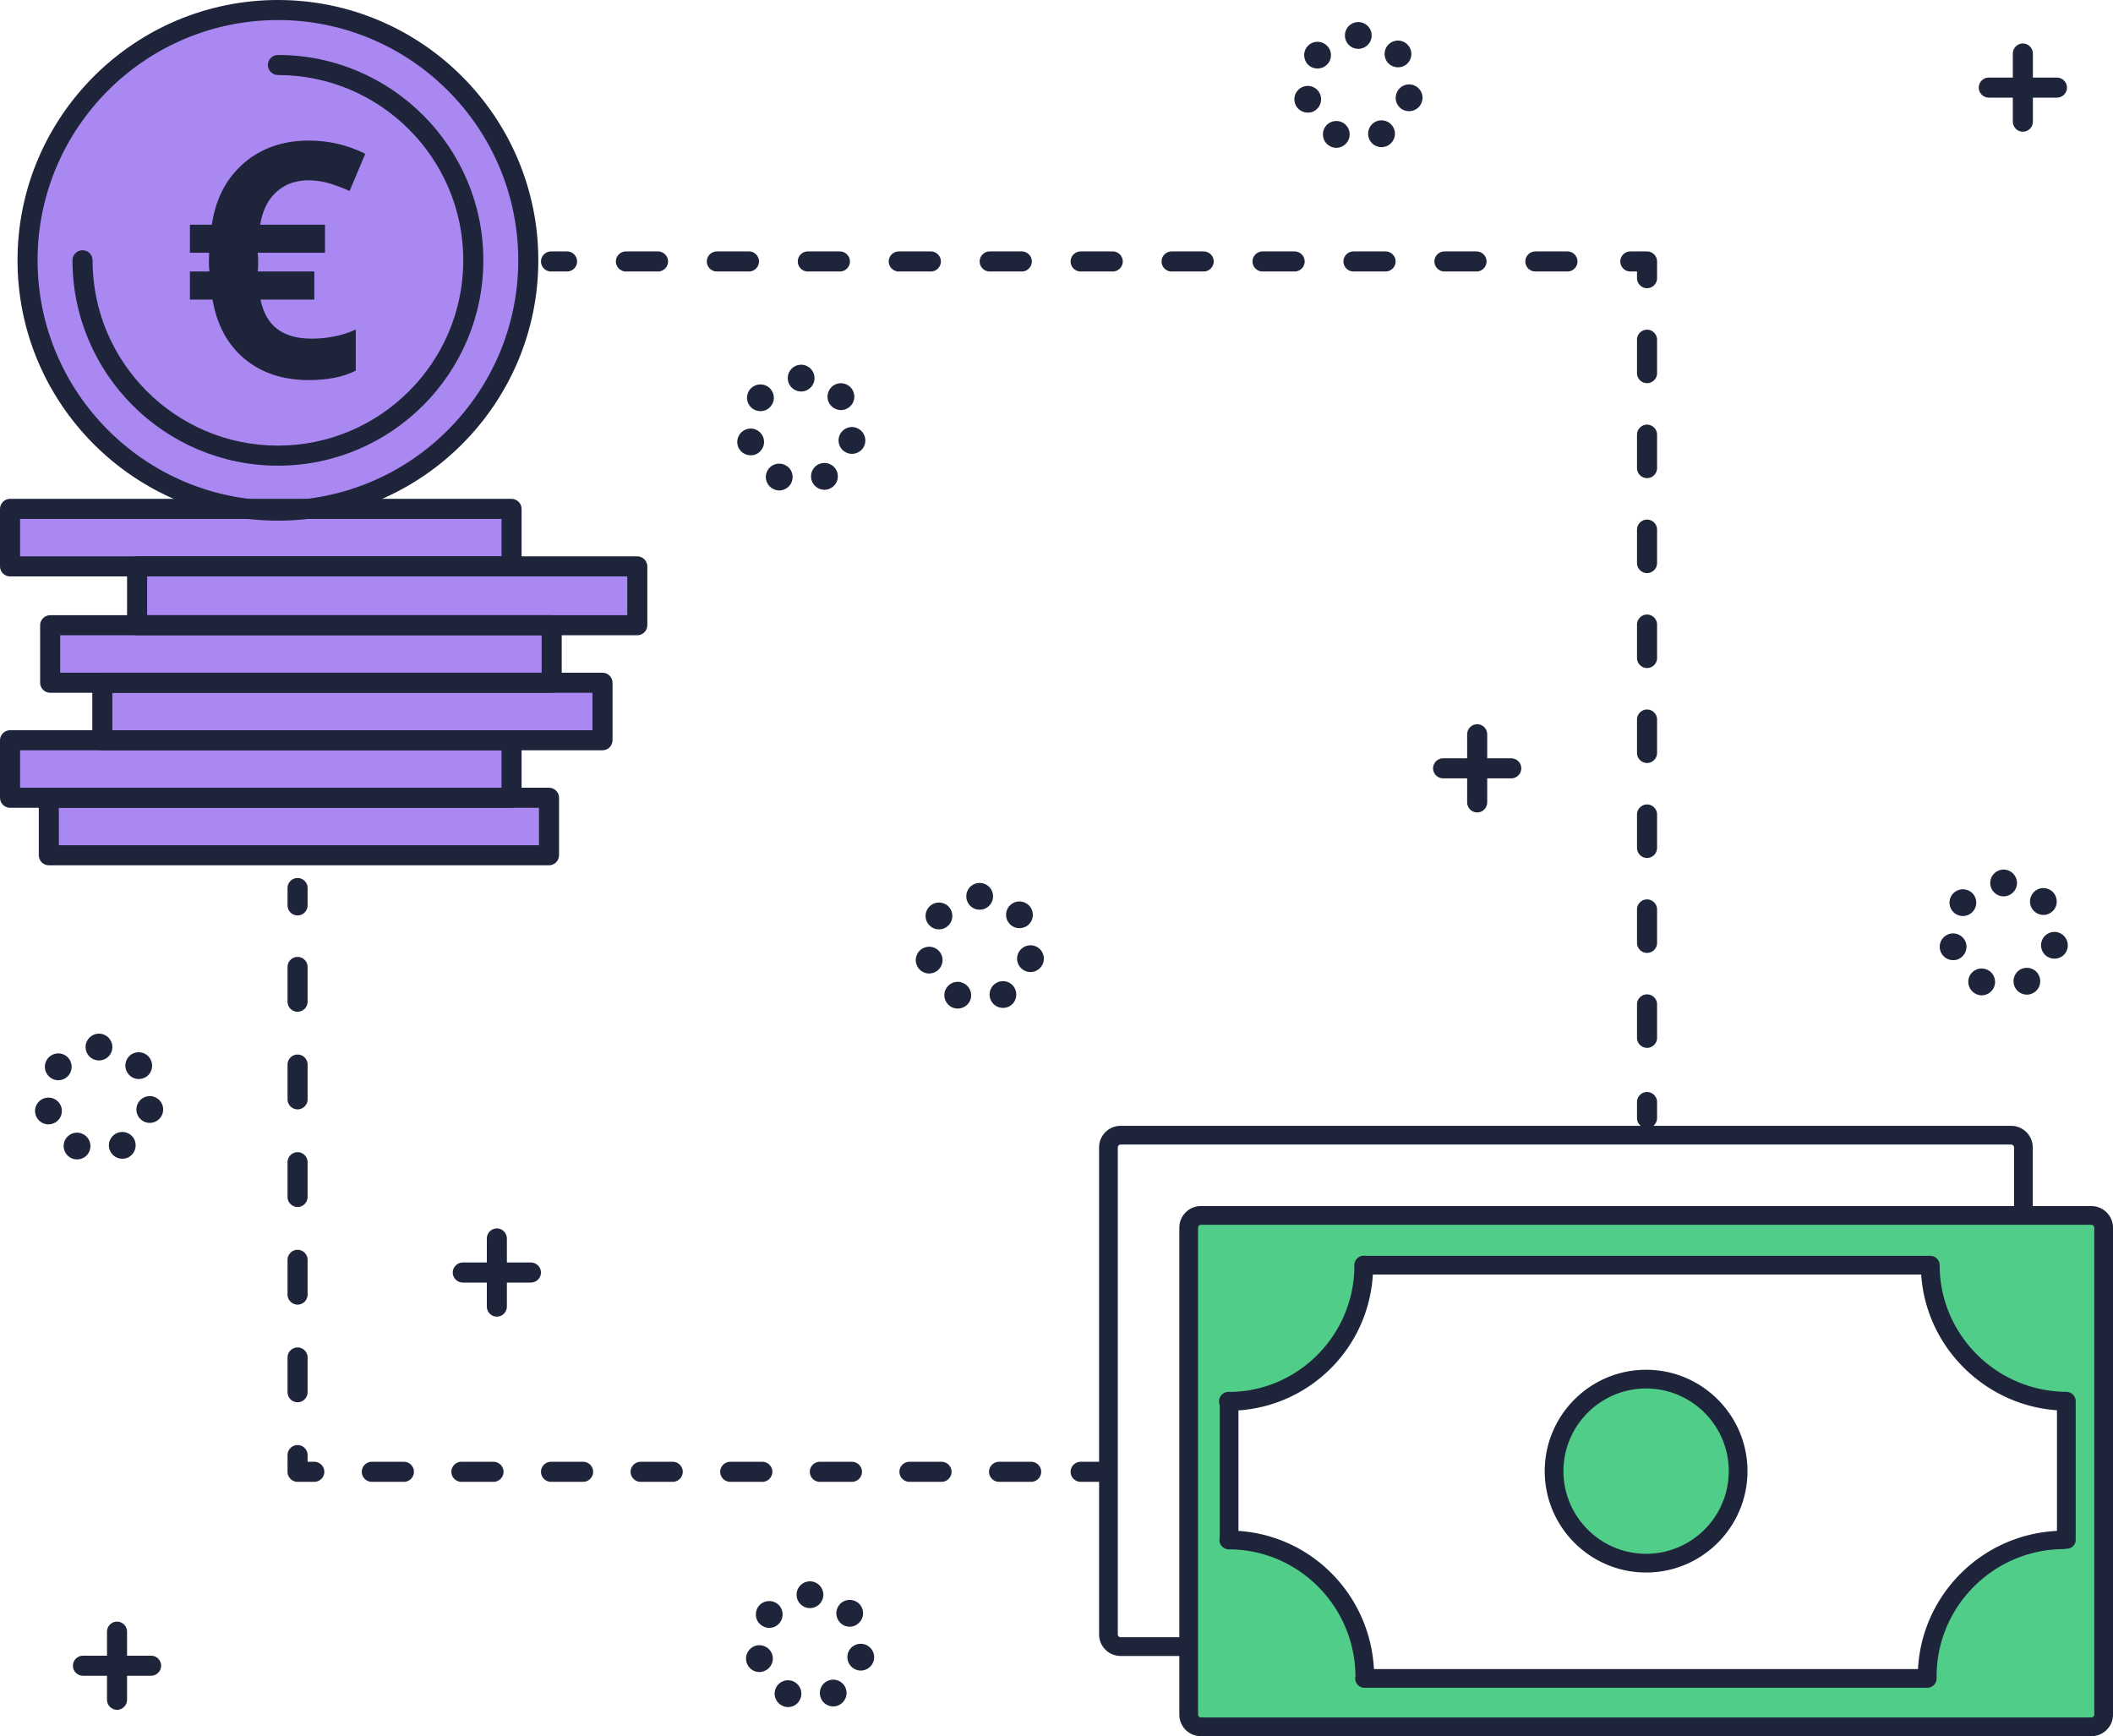 <svg xmlns="http://www.w3.org/2000/svg" xmlns:xlink="http://www.w3.org/1999/xlink" viewBox="8917.5 438 1579.9 1298.2" xmlns:v="https://vecta.io/nano"><g fill="#aa88f2"><path d="M9125.3 445.5c-103.4 0-187.2 83.8-187.2 187.1 0 103.4 83.8 187.2 187.2 187.2s187.2-83.8 187.2-187.2c0-103.3-83.8-187.1-187.2-187.1z"/><path d="M8924.5 862h375v-43h-375zm0 173h375v-43h-375z"/><path d="m9019.5 906h374v-44h-374z"/><path d="m8954.5 949h375v-43h-375z"/><path d="M8993.5 992h374v-43h-374zm-40 86h374v-43h-374z"/></g><g fill="#50cd89"><path d="M10148.3 1469.2c-38 0-68.8 30.8-68.8 68.8s30.8 68.8 68.8 68.8 68.8-30.8 68.8-68.8-30.8-68.8-68.8-68.8zm-311.8 120.3v-.5q-.1 0-.2 0c.1 0 .2.5.2.5z"/><path d="M10490.5 1356.2v363.6c0 5.1-4.1 9.2-9.2 9.2h-665.6c-5.1 0-9.2-4.1-9.2-9.2v-363.6c0-5.1 4.1-9.2 9.2-9.2h665.6c5.1 0 9.2 4.1 9.2 9.2zm-28 129.5c-56-.3-101.7-45.6-101.7-101.6 0-.1-.5-.1-.5-.1h-423.1q0 0 0 .1c0 56.1-44.7 101.5-100.7 101.7v-.1l-.5.1q.3 0 .5 0V1589q-.1 0-.2 0c.1 0 .2.5.2.5v-.5c56.2.1 101.5 46.5 101.5 102.7 0 .2-.2 1.3-.2 1.3h420.7v-1.4c0-56.3 46.1-102.1 102.4-102.1.4 0-.4-.1 1.6-.1z" fill-rule="evenodd"/></g><g fill="#1e243a"><path fill-rule="evenodd" d="M9125.3 827.3c-107.3 0-194.7-87.3-194.7-194.7 0-107.3 87.4-194.6 194.7-194.6S9320 525.3 9320 632.6c0 107.4-87.4 194.7-194.7 194.7zm0-374.3c-99.1 0-179.7 80.6-179.7 179.6 0 99.1 80.6 179.7 179.7 179.7S9305 731.7 9305 632.6c0-99-80.6-179.6-179.7-179.6z"/><path d="M9125.3 786.2c-84.7 0-153.6-68.9-153.6-153.6 0-4.1 3.4-7.5 7.5-7.5 4.2 0 7.5 3.4 7.5 7.5 0 76.5 62.2 138.6 138.6 138.6s138.6-62.1 138.6-138.6c0-76.4-62.2-138.5-138.6-138.5-4.1 0-7.5-3.4-7.5-7.5 0-4.2 3.4-7.5 7.5-7.5 84.7 0 153.6 68.9 153.6 153.5 0 84.7-68.9 153.6-153.6 153.6zm-1-204.8c6.3-5.7 14.3-8.6 24.1-8.6q7.8.1 15 2.2 7.2 2.1 15.5 5.8l11.7-27.8q-19.7-9.9-42.2-9.9c-19.4 0-35.6 5.7-48.6 16.9-12.9 11.3-20.9 26-23.9 46h-16.4v21h14.4l-.2 6.5c0 3.1.1 5.5.4 7.5h-14.6v21h16.9c3.3 19 11.2 33.6 23.8 44.2 12.7 10.6 28.7 16 48.3 16 14.1 0 26-2.4 35-7.1v-30.7c-10 4.6-21.4 6.8-32.8 6.8-21.6 0-34.3-9.2-38.4-29.2h40.2v-21h-42.3l.3-4.2v-5.7l-.3-4.1h50.3v-21H9112c1.9-11 6-19 12.3-24.6z"/><g fill-rule="evenodd"><use xlink:href="#B"/><use xlink:href="#B" y="173"/><path d="m9401.5 905.5c0 4.1-3.4 7.5-7.5 7.5h-374c-4.1 0-7.5-3.4-7.5-7.5v-44c0-4.1 3.4-7.5 7.5-7.5h374c4.1 0 7.5 3.4 7.5 7.5zm-374-7.5h359v-29h-359z"/><use xlink:href="#B" x="30" y="87"/><use xlink:href="#C"/><use xlink:href="#C" x="-40" y="86"/><path d="M10481.2 1736.2h-665.7c-9 0-16.2-7.2-16.2-16.1V1356a16.13 16.13 0 0 1 16.2-16.2h665.7a16.2 16.2 0 0 1 16.2 16.2v364.1c0 8.9-7.3 16.1-16.2 16.1zm-665.7-382.4a2.22 2.22 0 0 0-2.2 2.2v364.1c0 1.2 1 2.1 2.2 2.1h665.7c1.2 0 2.2-.9 2.2-2.1V1356a2.22 2.22 0 0 0-2.2-2.2zm20.5 139c-3.6 0-6.7-2.7-7-6.4-.2-2.3.9-6.6 6.3-7.6 2-.3 4.1.3 5.7 1.6s2.5 3.3 2.5 5.3c0 3.9-3.1 7.1-7 7.1zm.5-7l1.2 6.8c2.9-.7 5.7-3.6 5.3-7.4z"/></g><path d="M9836.3 1596c-3.9 0-7-3.1-7-7 0-3.8 3.1-7 6.9-7q0 0 .1 0c3.8 0 7 3.1 7 7s-3.1 7-7 7z"/><g fill-rule="evenodd"><path d="M9937.2 1391c-2.3 0-4.5-1.2-5.8-3.1s-1.5-4.3-.7-6.5c1.2-2.9 4.1-4.7 7.2-4.4s5.6 2.6 6.2 5.6c.4 2.1-.1 4.2-1.5 5.8-1.3 1.7-3.3 2.6-5.4 2.6zm6.5-4zm-6.5-3l-6.8 1.4z"/><path d="M10358.5 1700h-420.7c-2.1 0-4-.9-5.4-2.5-1.3-1.6-1.8-3.7-1.5-5.8 0 0 .1-.1.1-.2-.3-52.3-42.5-94.8-94.4-95q-.1 0-.2 0h-.2a7.09 7.09 0 0 1-6.9-7.1c0-.5.2-1.1.2-1.6v-102c0-3.8 3.1-6.9 7-7 51.6-.2 93.7-42.6 93.7-94.6 0-1.3.3-2.7 1.1-3.9 1.3-2 3.5-3.3 5.9-3.3h422.9c2.2-.1 4 .6 5.5 1.9 1.4 1.4 2.2 3.2 2.2 5.2 0 51.8 42.5 94.3 94.7 94.6 3.9.1 7 3.2 7 7v103.7c0 1.9-.7 3.4-2.1 4.8-1.3 1.3-3 1.8-4.9 1.8q-.1 0-.1 0-.1 0-.1 0c-.5 0-.9.3-1.4.3-52.6 0-95.4 42.8-95.4 95.2v.1 1.3c0 1.9-.7 3.7-2 5s-3.1 2.1-5 2.1zm-413.7-14h406.8c2.9-55.8 47.9-100.6 103.9-103.3v-90.2c-54-3.8-98-47.4-101.5-101.5h-410c-1.6 26.4-12.5 51-31.1 69.8-18.7 18.9-43.4 30-69.4 31.8v90.1c55 3.6 98.4 48.1 101.3 103.3zm521.7-92.2q-.3.5-.8.9.5-.4.8-.9zm-536 98.1q0 0 0 0 0 0 0 0zm536.1-98.1q0 0-.1 0 .1 0 .1 0zm-318.3 20c-41.8 0-75.8-34-75.8-75.8s34-75.8 75.8-75.8 75.8 34 75.8 75.8-34 75.8-75.8 75.8zm0-137.6c-34 0-61.8 27.7-61.8 61.8s27.8 61.8 61.8 61.8c34.1 0 61.8-27.7 61.8-61.8s-27.7-61.8-61.8-61.8z"/></g><path d="M9801.6 1676.2h-46.1c-9 0-16.2-7.2-16.2-16.1V1296a16.13 16.13 0 0 1 16.2-16.2h665.7a16.2 16.2 0 0 1 16.2 16.2v46.3c0 3.9-3.2 7-7 7-3.9 0-7-3.1-7-7V1296a2.22 2.22 0 0 0-2.2-2.2h-665.7a2.22 2.22 0 0 0-2.2 2.2v364.1c0 1.2 1 2.1 2.2 2.1h46.1c3.9 0 7 3.2 7 7 0 3.9-3.1 7-7 7zM9140 1122.5c-4.1 0-7.5-3.4-7.5-7.5v-13c0-4.1 3.4-7.5 7.5-7.5s7.5 3.4 7.5 7.5v13c0 4.1-3.4 7.5-7.5 7.5zm0 364c-4.1 0-7.5-3.4-7.5-7.5v-26c0-4.1 3.4-7.5 7.5-7.5s7.5 3.4 7.5 7.5v26c0 4.1-3.4 7.5-7.5 7.5zm0-73c-4.1 0-7.5-3.4-7.5-7.5v-26c0-4.1 3.4-7.5 7.5-7.5s7.5 3.4 7.5 7.5v26c0 4.1-3.4 7.5-7.5 7.5zm0-73c-4.1 0-7.5-3.4-7.5-7.5v-26c0-4.1 3.4-7.5 7.5-7.5s7.5 3.4 7.5 7.5v26c0 4.1-3.4 7.5-7.5 7.5zm0-73c-4.1 0-7.5-3.4-7.5-7.5v-26c0-4.1 3.4-7.5 7.5-7.5s7.5 3.4 7.5 7.5v26c0 4.1-3.4 7.5-7.5 7.5zm0-73c-4.1 0-7.5-3.4-7.5-7.5v-26c0-4.1 3.4-7.5 7.5-7.5s7.5 3.4 7.5 7.5v26c0 4.1-3.4 7.5-7.5 7.5zm12.5 351.5H9140c-4.1 0-7.5-3.4-7.5-7.5V1526c0-4.1 3.4-7.5 7.5-7.5s7.5 3.4 7.5 7.5v5h5c4.1 0 7.5 3.4 7.5 7.5s-3.4 7.5-7.5 7.5zm536 0h-24c-4.1 0-7.5-3.4-7.5-7.5s3.4-7.5 7.5-7.5h24c4.1 0 7.5 3.4 7.5 7.5s-3.4 7.5-7.5 7.5zm-67 0h-24c-4.1 0-7.5-3.4-7.5-7.5s3.4-7.5 7.5-7.5h24c4.1 0 7.5 3.4 7.5 7.5s-3.4 7.5-7.5 7.5zm-67 0h-24c-4.1 0-7.5-3.4-7.5-7.5s3.4-7.5 7.5-7.5h24c4.1 0 7.5 3.4 7.5 7.5s-3.4 7.5-7.5 7.5zm-67 0h-24c-4.1 0-7.5-3.4-7.5-7.5s3.4-7.5 7.5-7.5h24c4.1 0 7.5 3.4 7.5 7.5s-3.4 7.5-7.5 7.5zm-67 0h-24c-4.1 0-7.5-3.4-7.5-7.5s3.4-7.5 7.5-7.5h24c4.1 0 7.5 3.4 7.5 7.5s-3.4 7.5-7.5 7.5zm-67 0h-24c-4.1 0-7.5-3.4-7.5-7.5s3.4-7.5 7.5-7.5h24c4.1 0 7.5 3.4 7.5 7.5s-3.4 7.5-7.5 7.5zm-67 0h-24c-4.1 0-7.5-3.4-7.5-7.5s3.4-7.5 7.5-7.5h24c4.1 0 7.5 3.4 7.5 7.5s-3.4 7.5-7.5 7.5zm-67 0h-24c-4.1 0-7.5-3.4-7.5-7.5s3.4-7.5 7.5-7.5h24c4.1 0 7.5 3.4 7.5 7.5s-3.4 7.5-7.5 7.5z"/><path d="M9738.5 1546h-13c-4.1 0-7.5-3.4-7.5-7.5s3.4-7.5 7.5-7.5h13c4.1 0 7.5 3.4 7.5 7.5s-3.4 7.5-7.5 7.5zm-397-905h-12c-4.1 0-7.5-3.4-7.5-7.5s3.4-7.5 7.5-7.5h12c4.1 0 7.5 3.4 7.5 7.5s-3.4 7.5-7.5 7.5zm748 0h-24c-4.1 0-7.5-3.4-7.5-7.5s3.4-7.5 7.5-7.5h24c4.1 0 7.5 3.4 7.5 7.5s-3.4 7.5-7.5 7.5zm-68 0h-24c-4.1 0-7.5-3.4-7.5-7.5s3.4-7.5 7.5-7.5h24c4.1 0 7.5 3.4 7.5 7.5s-3.4 7.5-7.5 7.5zm-68 0h-24c-4.1 0-7.5-3.4-7.5-7.5s3.4-7.5 7.5-7.5h24c4.1 0 7.5 3.4 7.5 7.5s-3.4 7.5-7.5 7.5zm-68 0h-24c-4.1 0-7.5-3.4-7.5-7.5s3.4-7.5 7.5-7.5h24c4.1 0 7.5 3.4 7.5 7.5s-3.4 7.5-7.5 7.5zm-68 0h-24c-4.1 0-7.5-3.4-7.5-7.5s3.4-7.5 7.5-7.5h24c4.1 0 7.5 3.4 7.5 7.5s-3.4 7.5-7.5 7.5zm-68 0h-24c-4.1 0-7.5-3.4-7.5-7.5s3.4-7.5 7.5-7.5h24c4.1 0 7.5 3.4 7.5 7.5s-3.4 7.5-7.5 7.5zm-68 0h-24c-4.1 0-7.5-3.4-7.5-7.5s3.4-7.5 7.5-7.5h24c4.1 0 7.5 3.4 7.5 7.5s-3.4 7.5-7.5 7.5zm-68 0h-24c-4.1 0-7.5-3.4-7.5-7.5s3.4-7.5 7.5-7.5h24c4.1 0 7.5 3.4 7.5 7.5s-3.4 7.5-7.5 7.5zm-68 0h-24c-4.1 0-7.5-3.4-7.5-7.5s3.4-7.5 7.5-7.5h24c4.1 0 7.5 3.4 7.5 7.5s-3.4 7.5-7.5 7.5zm-68 0h-24c-4.1 0-7.5-3.4-7.5-7.5s3.4-7.5 7.5-7.5h24c4.1 0 7.5 3.4 7.5 7.5s-3.4 7.5-7.5 7.5zm-68 0h-24c-4.1 0-7.5-3.4-7.5-7.5s3.4-7.5 7.5-7.5h24c4.1 0 7.5 3.4 7.5 7.5s-3.4 7.5-7.5 7.5zm739.5 12.5c-4.1 0-7.5-3.4-7.5-7.5v-5h-5c-4.1 0-7.5-3.4-7.5-7.5s3.4-7.5 7.5-7.5h12.5c4.1 0 7.5 3.4 7.5 7.5V646c0 4.1-3.4 7.5-7.5 7.5zm0 568c-4.1 0-7.5-3.4-7.5-7.5v-25c0-4.1 3.4-7.5 7.5-7.5s7.5 3.4 7.5 7.5v25c0 4.1-3.4 7.5-7.5 7.5zm0-71c-4.1 0-7.5-3.4-7.5-7.5v-25c0-4.1 3.4-7.5 7.5-7.5s7.5 3.4 7.5 7.5v25c0 4.1-3.4 7.5-7.5 7.5zm0-71c-4.1 0-7.5-3.4-7.5-7.5v-25c0-4.1 3.4-7.5 7.5-7.5s7.5 3.4 7.5 7.5v25c0 4.1-3.4 7.5-7.5 7.5zm0-71c-4.1 0-7.5-3.4-7.5-7.5v-25c0-4.1 3.4-7.5 7.5-7.5s7.5 3.4 7.5 7.5v25c0 4.1-3.4 7.5-7.5 7.5zm0-71c-4.1 0-7.5-3.4-7.5-7.5v-25c0-4.1 3.4-7.5 7.5-7.5s7.5 3.4 7.5 7.5v25c0 4.1-3.4 7.5-7.5 7.5zm0-71c-4.1 0-7.5-3.4-7.5-7.5v-25c0-4.1 3.4-7.5 7.5-7.5s7.5 3.4 7.5 7.5v25c0 4.1-3.4 7.5-7.5 7.5zm0-71c-4.1 0-7.5-3.4-7.5-7.5v-25c0-4.1 3.4-7.5 7.5-7.5s7.5 3.4 7.5 7.5v25c0 4.1-3.4 7.5-7.5 7.5zm0-71c-4.1 0-7.5-3.4-7.5-7.5v-25c0-4.1 3.4-7.5 7.5-7.5s7.5 3.4 7.5 7.5v25c0 4.1-3.4 7.5-7.5 7.5zm0 557c-4.1 0-7.5-3.4-7.5-7.5v-12c0-4.1 3.4-7.5 7.5-7.5s7.5 3.4 7.5 7.5v12c0 4.1-3.4 7.5-7.5 7.5zm-646.5 431.9c-5-2.3-7.2-8.2-4.9-13.2 2.4-5.1 8.3-7.2 13.3-4.9 5 2.4 7.2 8.3 4.8 13.3-1.6 3.7-5.3 5.8-9 5.8-1.4 0-2.9-.3-4.2-1zm29.1-5c-2.5-4.9-.5-11 4.4-13.4 4.9-2.5 11-.5 13.4 4.4 2.5 4.9.5 10.9-4.4 13.4-1.4.8-3 1.1-4.5 1.1-3.6 0-7.2-2-8.9-5.5zm-56-27.9c-1.3-5.4 2.1-10.8 7.4-12.1 5.4-1.2 10.8 2.1 12.1 7.5 1.2 5.3-2.1 10.7-7.5 12q-1.1.3-2.3.3c-4.5 0-8.6-3.1-9.7-7.7zm83.5 6.4c-5.4-1.2-8.9-6.4-7.8-11.8 1.1-5.5 6.4-8.9 11.8-7.8s8.9 6.4 7.8 11.8c-1 4.7-5.1 8-9.8 8q-1 0-2-.2zm-72.6-33.9c-4.4-3.4-5.1-9.7-1.7-14.1 3.4-4.3 9.7-5 14.1-1.6 4.3 3.4 5 9.7 1.6 14.1-2 2.5-4.9 3.8-7.9 3.8-2.1 0-4.3-.8-6.1-2.2zm58.7-2.3c-3.6-4.2-3-10.5 1.2-14.1 4.2-3.5 10.5-3 14.1 1.2 3.5 4.3 3 10.6-1.3 14.1-1.8 1.6-4.1 2.4-6.4 2.4-2.8 0-5.7-1.2-7.6-3.6zm-32.1-20.3c0-5.5 4.5-10 10-10s10 4.5 10 10-4.5 10-10 10-10-4.5-10-10zm116.3-439.2c-5-2.4-7.2-8.3-4.9-13.3 2.4-5 8.3-7.2 13.3-4.8 5 2.3 7.2 8.2 4.9 13.3-1.7 3.6-5.4 5.7-9.1 5.7-1.4 0-2.9-.3-4.2-.9zm29.1-5.1c-2.5-4.9-.5-10.9 4.4-13.4s11-.5 13.4 4.4c2.5 5 .5 11-4.4 13.5-1.4.7-3 1-4.5 1-3.6 0-7.2-2-8.9-5.5zm-56-27.9c-1.3-5.4 2.1-10.8 7.4-12a10.01 10.01 0 0 1 12.1 7.4c1.2 5.4-2.1 10.8-7.5 12q-1.1.3-2.3.3c-4.5 0-8.6-3.1-9.7-7.7zm83.5 6.4c-5.4-1.1-8.9-6.4-7.8-11.8s6.4-8.9 11.8-7.8 8.9 6.4 7.8 11.8c-1 4.7-5.1 8-9.8 8q-1 0-2-.2zm-72.6-33.9c-4.4-3.4-5.1-9.7-1.7-14 3.4-4.4 9.7-5.1 14.1-1.7 4.3 3.5 5 9.8 1.6 14.1-2 2.5-4.9 3.8-7.8 3.8-2.2 0-4.4-.7-6.2-2.2zm58.7-2.3c-3.6-4.2-3-10.5 1.2-14 4.2-3.6 10.5-3 14.1 1.2 3.5 4.2 3 10.5-1.2 14.1-1.9 1.5-4.2 2.3-6.5 2.3-2.8 0-5.7-1.2-7.6-3.6zm-32.1-20.2c0-5.6 4.5-10 10-10s10 4.4 10 10c0 5.5-4.5 10-10 10s-10-4.5-10-10zm755 73c-5-2.3-7.2-8.3-4.9-13.3 2.4-5 8.3-7.1 13.3-4.8s7.2 8.3 4.9 13.3c-1.7 3.6-5.3 5.8-9.1 5.8-1.4 0-2.9-.3-4.2-1zm29.1-5c-2.5-5-.5-11 4.4-13.5 5-2.4 11-.5 13.4 4.5 2.5 4.9.5 10.9-4.4 13.4-1.4.7-3 1.1-4.5 1.1-3.6 0-7.2-2-8.9-5.5zm-56-28c-1.3-5.3 2.1-10.7 7.4-12 5.4-1.3 10.8 2.1 12.1 7.4 1.2 5.4-2.1 10.8-7.5 12.1q-1.1.2-2.3.2c-4.5 0-8.6-3.1-9.7-7.7zm83.5 6.4c-5.4-1.1-8.9-6.4-7.8-11.8s6.4-8.9 11.8-7.8c5.4 1.2 8.9 6.4 7.8 11.9-1 4.7-5.1 7.9-9.8 7.9q-1 0-2-.2zm-72.6-33.8c-4.4-3.5-5.1-9.7-1.7-14.1 3.5-4.3 9.7-5 14.1-1.6 4.3 3.4 5 9.7 1.6 14-2 2.5-4.9 3.8-7.8 3.8-2.2 0-4.4-.7-6.2-2.1zm58.7-2.3c-3.6-4.2-3-10.5 1.2-14.1s10.5-3 14.1 1.2c3.5 4.3 3 10.6-1.2 14.1-1.9 1.6-4.2 2.4-6.5 2.4a10.03 10.03 0 0 1-7.6-3.6zm-32.1-20.3c0-5.5 4.5-10 10-10s10 4.5 10 10-4.5 10-10 10-10-4.5-10-10zm-493.2-550.7c-5-2.3-7.1-8.3-4.8-13.3s8.3-7.1 13.3-4.8 7.1 8.3 4.8 13.3c-1.7 3.6-5.3 5.8-9.1 5.8-1.4 0-2.8-.3-4.2-1zm29.1-5c-2.4-5-.5-11 4.5-13.5 4.9-2.4 10.9-.5 13.4 4.5 2.5 4.9.5 10.9-4.4 13.4-1.5.7-3 1.1-4.5 1.1-3.7 0-7.2-2-9-5.5zm-55.9-28c-1.3-5.3 2-10.7 7.4-12s10.8 2.1 12 7.4a10.01 10.01 0 0 1-7.4 12.1q-1.2.2-2.3.2c-4.5 0-8.7-3.1-9.7-7.7zm83.4 6.4c-5.4-1.1-8.9-6.4-7.7-11.8 1.1-5.4 6.4-8.9 11.8-7.8s8.9 6.4 7.8 11.8c-1 4.8-5.2 8-9.8 8q-1 0-2.1-.2zm-72.6-33.8c-4.3-3.5-5-9.8-1.6-14.1s9.7-5 14-1.6c4.4 3.4 5.1 9.7 1.7 14-2 2.5-4.9 3.8-7.9 3.8-2.2 0-4.4-.7-6.2-2.1zm58.7-2.3c-3.5-4.2-3-10.6 1.2-14.1 4.3-3.6 10.6-3 14.1 1.2 3.6 4.2 3 10.6-1.2 14.1-1.9 1.6-4.2 2.3-6.4 2.3a10.13 10.13 0 0 1-7.7-3.5zm-32-20.3c0-5.5 4.4-10 10-10 5.5 0 10 4.5 10 10s-4.5 10-10 10c-5.6 0-10-4.5-10-10zm-427.2 339.2c-5-2.3-7.2-8.3-4.8-13.3 2.3-5 8.2-7.1 13.2-4.8 5.1 2.3 7.2 8.3 4.9 13.3-1.7 3.6-5.3 5.8-9.1 5.8-1.4 0-2.8-.3-4.2-1zm29.1-5c-2.5-5-.5-11 4.4-13.5 5-2.4 11-.5 13.5 4.5 2.4 4.9.5 10.9-4.5 13.4-1.4.7-2.9 1.1-4.5 1.1-3.6 0-7.1-2-8.9-5.5zm-56-28c-1.2-5.3 2.1-10.7 7.5-12 5.3-1.3 10.7 2.1 12 7.4 1.3 5.4-2.1 10.8-7.4 12.1q-1.2.2-2.4.2c-4.5 0-8.6-3.1-9.7-7.7zm83.5 6.4c-5.4-1.1-8.9-6.4-7.8-11.8s6.4-8.9 11.8-7.8c5.4 1.2 8.9 6.4 7.8 11.9-1 4.7-5.1 7.9-9.8 7.9q-1 0-2-.2zm-72.6-33.8c-4.4-3.5-5.1-9.7-1.7-14.1 3.5-4.3 9.8-5 14.1-1.6s5.1 9.7 1.6 14c-1.9 2.5-4.9 3.8-7.8 3.8-2.2 0-4.4-.7-6.2-2.1zm58.7-2.3c-3.6-4.2-3-10.5 1.2-14.1s10.5-3 14.1 1.2c3.6 4.3 3 10.6-1.2 14.1-1.9 1.6-4.2 2.4-6.5 2.4-2.8 0-5.6-1.3-7.6-3.6zm-32.1-20.3c0-5.5 4.5-10 10-10s10 4.5 10 10-4.5 10-10 10-10-4.5-10-10zM8970.9 1304c-5-2.4-7.2-8.3-4.9-13.3 2.4-5 8.3-7.2 13.3-4.8 5 2.3 7.2 8.2 4.9 13.2-1.7 3.7-5.3 5.8-9.1 5.8-1.4 0-2.9-.3-4.2-.9zm29.1-5.1c-2.5-4.9-.5-10.9 4.4-13.4 5-2.5 11-.5 13.5 4.4 2.4 5 .4 11-4.5 13.5-1.4.7-3 1-4.5 1-3.6 0-7.2-2-8.9-5.5zm-56-27.9c-1.3-5.4 2.1-10.8 7.4-12a10.01 10.01 0 0 1 12.1 7.4c1.2 5.4-2.1 10.8-7.5 12q-1.1.3-2.3.3c-4.5 0-8.6-3.1-9.7-7.7zm83.5 6.4c-5.4-1.1-8.9-6.4-7.8-11.8s6.4-8.9 11.8-7.8 8.9 6.4 7.8 11.8c-1 4.7-5.1 8-9.8 8q-1 0-2-.2zm-72.6-33.9c-4.4-3.4-5.1-9.7-1.7-14 3.5-4.4 9.7-5.1 14.1-1.7 4.3 3.5 5 9.8 1.6 14.1-2 2.5-4.9 3.8-7.8 3.8-2.2 0-4.4-.7-6.2-2.2zm58.7-2.3c-3.6-4.2-3-10.5 1.2-14.1 4.2-3.5 10.5-3 14.1 1.3 3.5 4.2 3 10.5-1.2 14.1-1.9 1.5-4.2 2.3-6.5 2.3-2.8 0-5.7-1.2-7.6-3.6zm-32.1-20.3c0-5.5 4.5-10 10-10s10 4.5 10 10c0 5.6-4.5 10-10 10s-10-4.4-10-10z"/><use xlink:href="#D"/><use xlink:href="#E"/><use xlink:href="#D" x="733" y="-377"/><use xlink:href="#E" x="733" y="-377"/><use xlink:href="#D" x="1141" y="-886"/><use xlink:href="#E" x="1141" y="-886"/><use xlink:href="#D" x="-284" y="294"/><use xlink:href="#E" x="-284" y="294"/></g><defs ><path id="B" d="m9307.5 861.5c0 4.1-3.4 7.5-7.5 7.5h-375c-4.1 0-7.5-3.4-7.5-7.5v-43c0-4.1 3.4-7.5 7.5-7.5h375c4.1 0 7.5 3.4 7.5 7.5zm-375-7.5h360v-28h-360z"/><path id="C" d="m9375.5 991.5c0 4.1-3.4 7.5-7.5 7.5h-374c-4.1 0-7.5-3.4-7.5-7.5v-43c0-4.1 3.4-7.5 7.5-7.5h374c4.1 0 7.5 3.4 7.5 7.5zm-374-7.5h359v-28h-359z"/><path id="D" d="M9289 1422.5c-4.1 0-7.5-3.4-7.5-7.5v-51c0-4.1 3.4-7.5 7.5-7.5s7.5 3.4 7.5 7.5v51c0 4.1-3.4 7.5-7.5 7.5z"/><path id="E" d="M9314.5 1397h-51c-4.1 0-7.5-3.4-7.5-7.5s3.4-7.5 7.5-7.5h51c4.1 0 7.5 3.4 7.5 7.5s-3.4 7.5-7.5 7.5z"/></defs></svg>